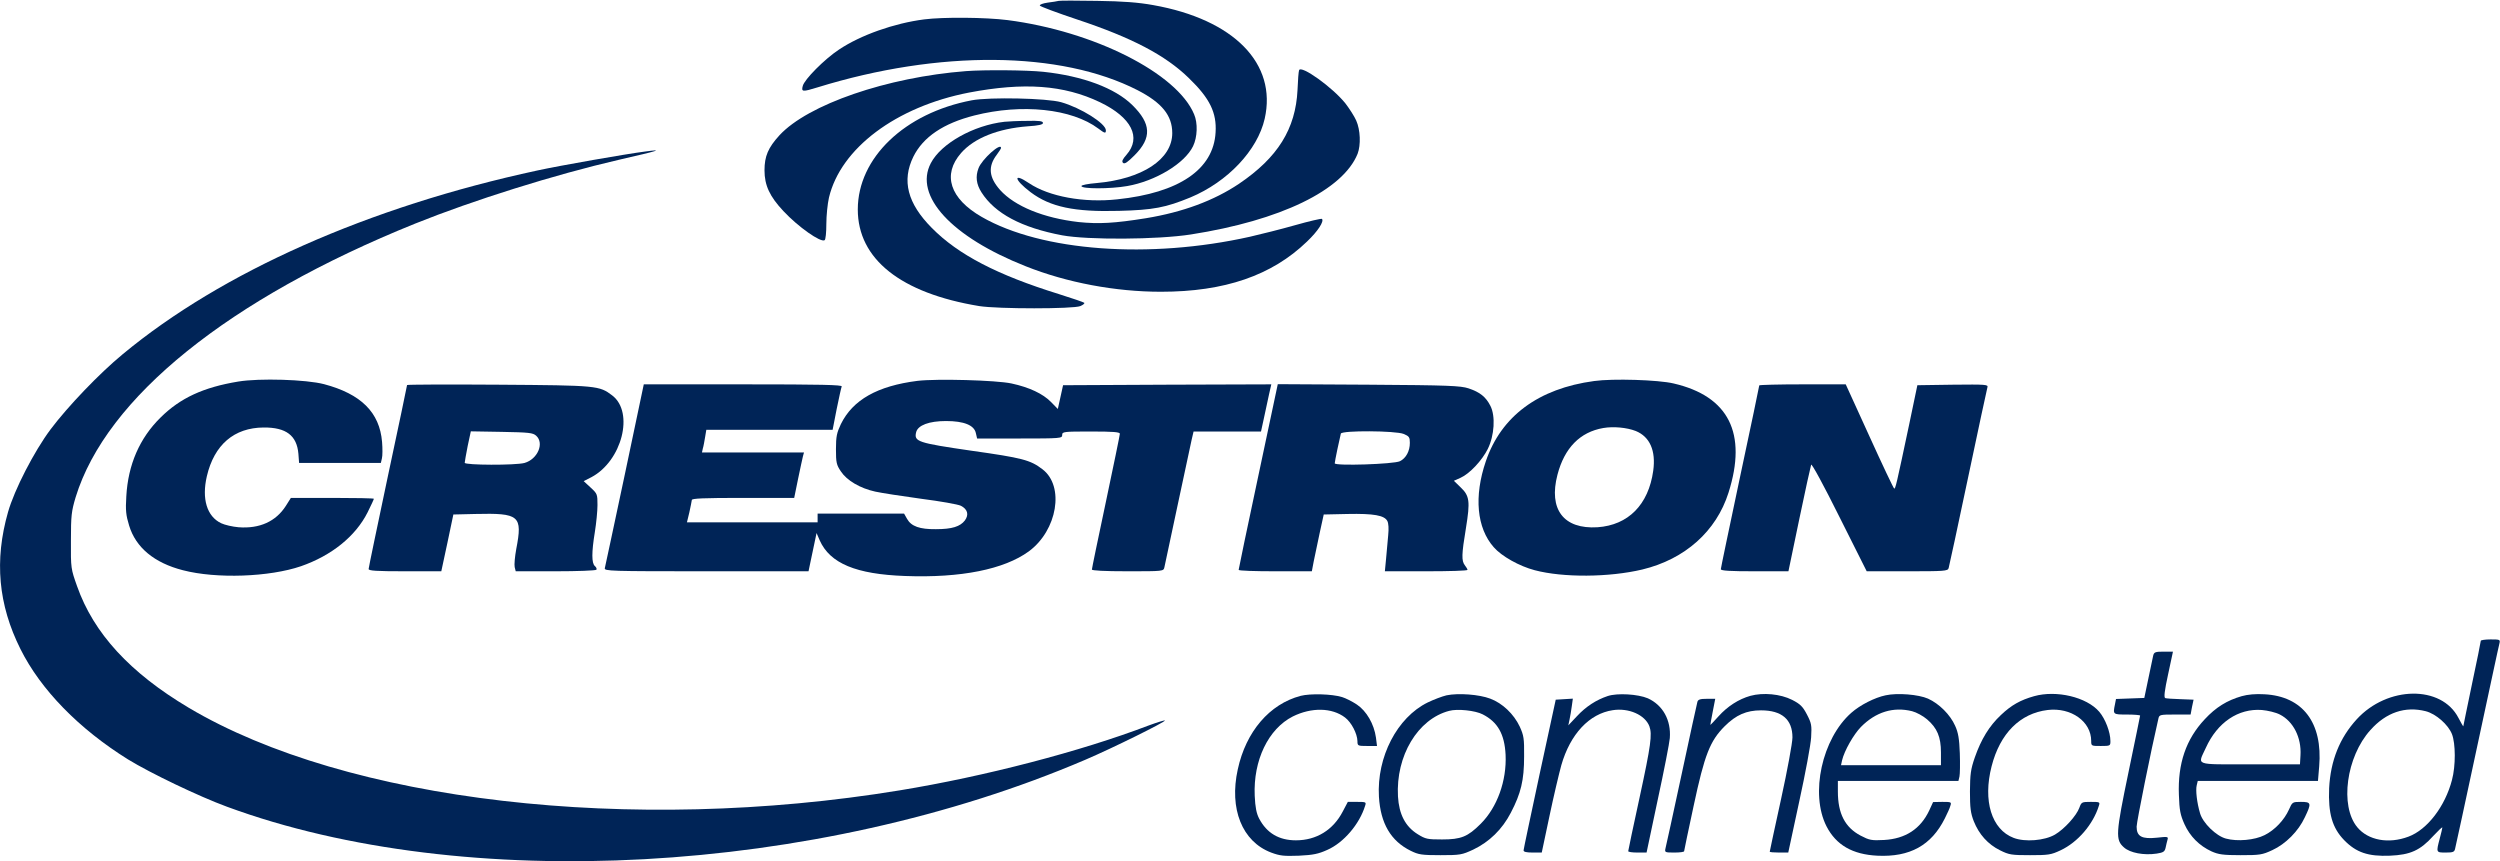 <?xml version="1.0" encoding="utf-8"?>
<svg xmlns="http://www.w3.org/2000/svg" width="1431" height="493" viewBox="0 0 1431 493" fill="none">
  <path d="M606 0.5C605.2 0.7 602.3 1.2 599.7 1.5C597 1.9 595 2.6 595.2 3.2C595.4 3.7 605 7.3 616.4 11.1C648 21.6 667.1 31.6 680.6 44.8C692.5 56.3 696.5 64.5 695.8 75.8C694.6 97 674.9 110.4 639.5 114.1C620.4 116.2 600.4 112.5 589.1 104.9C579.6 98.5 580.4 102.8 589.9 110C601.2 118.5 615 121.4 640.5 120.7C660.2 120.2 667.3 118.8 681.4 113C702.7 104.1 719.8 86 723.9 68C731.1 36.4 706.3 11.1 660 2.9C651.7 1.4 642.8 0.7 628 0.5C616.7 0.3 606.8 0.3 606 0.5Z" fill="#002457"/>
  <path d="M529 11.1C511.8 13.3 492.6 20.1 480.2 28.4C471.9 33.9 460.4 45.5 459.5 49.2C458.6 52.6 459.3 52.7 468 50C537.6 28.5 607.1 29.1 651.1 51.6C665.1 58.8 671 66.1 671 76.2C671 91.2 653.8 102.5 627.5 104.8C622.8 105.2 619 105.9 619 106.5C619 108.2 635.5 108.2 645.2 106.5C661.3 103.7 678.1 93.6 682.9 83.7C685.4 78.5 685.7 70.5 683.5 65.4C673.7 41.9 626.2 17.9 576.7 11.5C564.2 9.9 539.9 9.7 529 11.1Z" fill="#002457"/>
  <path d="M743.6 40.2C743.3 40.9 742.9 46 742.7 51.5C741.6 73.8 731.4 90.2 709.2 105.2C694.9 114.8 677.2 121.4 656 124.9C638 127.8 628.9 128.3 617.3 127.1C597.4 124.8 580.9 118.1 572.5 108.8C566 101.5 565.4 95.3 570.6 88.5C571.9 86.8 573 85 573 84.7C573 81.3 561.9 91.3 560.1 96.3C558.3 101 558.8 105.4 561.8 110.1C569.5 122.2 584.7 130.3 608 134.7C622.7 137.4 662.5 137.2 681.7 134.2C732.9 126.2 768.7 108.9 777.1 88C779 83 778.7 74.4 776.3 69C775.2 66.5 772.4 62.2 770.2 59.3C762.8 50 744.6 37 743.6 40.2Z" fill="#002457"/>
  <path d="M553 40.7C507.7 44.2 462.5 59.8 446.2 77.4C439.7 84.5 437.6 89.4 437.6 97.5C437.6 106.1 440.6 112.5 448.4 120.8C456.9 129.9 469.7 138.9 472 137.5C472.6 137.2 473 133 473 128.2C473 123.4 473.7 116.6 474.5 113.1C481.2 84.9 512.9 61.1 554.6 53C586.1 47 608.9 48.6 629.6 58.5C647.7 67.2 653.5 78.7 644.8 88.6C642.5 91.2 642 92.4 642.8 93.2C643.7 94.1 645.4 92.9 649.4 88.9C659.4 78.9 659 70.8 648.1 60.1C638.2 50.4 619.8 43.5 597.2 41.1C587.7 40.1 563.7 39.9 553 40.7Z" fill="#002457"/>
  <path d="M556.3 57.4C517.8 64.7 491 90.4 491 119.9C491 148.3 515.6 167.8 560.5 175.2C571.2 176.9 614.4 176.9 618.4 175.2C620 174.5 621 173.7 620.6 173.3C620.3 173 613.7 170.7 606 168.3C570.9 157.4 548.5 145.8 533.4 130.5C519.4 116.4 516.1 103.4 522.8 89.7C528.4 78.4 540 70.6 557.7 66.1C584.9 59.2 613.5 62.2 628.7 73.6C632.4 76.4 633 76.5 633 74.6C633 70.7 618.7 61.7 607.4 58.5C599.3 56.2 566.5 55.5 556.3 57.4Z" fill="#002457"/>
  <path d="M575 69.7C557.2 71.7 538.6 82.2 532.8 93.4C523 112.1 544.6 135.6 587.1 152.4C610.7 161.8 638.5 167 664.5 167C701 167 728 157.7 748.1 138.3C754.4 132.3 758 126.7 756.7 125.3C756.3 125 749.4 126.6 741.3 128.9C733.2 131.2 721.6 134.1 715.5 135.5C657.9 148.4 596.3 143.9 562 124.2C543.7 113.7 539.2 100 550.2 87.5C557.7 79 571.3 73.6 588.3 72.3C594.6 71.9 597 71.3 597 70.4C597 69.3 594.9 69 587.8 69.2C582.7 69.2 576.9 69.5 575 69.7Z" fill="#002457"/>
  <path d="M369.5 86.7C358.5 88.1 320.8 94.7 307.5 97.6C211 118.4 127 155.7 70.3 202.7C56.7 213.9 38.7 232.8 29 245.7C19.5 258.4 8.2 280.4 4.6 293.1C-3.3 320.8 -1 346.1 11.7 371.5C23.3 394.8 45.2 417.2 73.3 434.7C86 442.5 113.9 455.9 130 461.8C265.8 511.8 467.2 500.8 621.2 434.9C636.9 428.2 667.4 413.1 666.8 412.4C666.5 412.2 662.3 413.5 657.4 415.3C618.6 430.1 563.8 444.4 515 452.4C361 477.7 198.4 458.8 108 405.1C74.4 385.1 53.6 362.5 44.1 335.5C40.6 325.6 40.5 325.3 40.6 309.5C40.6 295 40.9 292.7 43.3 284.6C60.8 227.6 131 171 237.6 128C270.9 114.6 317.4 100 354.1 91.5C377.7 86.1 380 85.3 369.5 86.7Z" fill="#002457"/>
  <path d="M136.4 218.4C116.4 221.7 103.2 227.8 91.9 239C79.9 250.8 73.3 266 72.3 284.1C71.8 292.2 72.1 294.9 73.9 300.8C77.7 313.4 88.3 322.2 104.7 326.4C123.9 331.4 154.2 330.3 172.3 324.1C189.8 318 203.5 307 210.4 293.3C212.4 289.3 214 285.8 214 285.5C214 285.2 203.3 285 190.3 285H166.5L163.6 289.6C157.9 298.5 148.6 302.7 136.6 301.8C133.1 301.5 128.7 300.5 126.6 299.5C118.4 295.6 115.4 285.5 118.4 272.6C122.6 254.6 134 244.8 150.9 244.7C163.8 244.6 169.9 249.3 170.8 259.7L171.2 265H194.6H218L218.6 262.4C219 261 219 256.7 218.7 253C217.3 236 206.6 225.5 185.5 219.9C175.2 217.2 148.5 216.4 136.4 218.4Z" fill="#002457"/>
  <path d="M525.2 218C502.2 220.9 488.1 228.9 481.3 242.8C479 247.7 478.5 249.8 478.5 257.1C478.5 264.8 478.8 266.1 481.3 269.8C484.7 275 492.3 279.5 501 281.4C504.6 282.2 516.4 284 527.3 285.5C538.2 286.9 548.4 288.7 550 289.5C553.9 291.5 554.7 294.6 552.3 297.9C549.6 301.4 545 302.9 535.7 302.9C526.5 303 521.6 301.3 519.2 297L517.5 294H492.8H468V296.5V299H430.6H393.2L394.6 293.2C395.3 290.1 395.9 286.9 396 286.2C396 285.3 402.5 285 425.3 285H454.6L456.8 274.2C458 268.3 459.3 262.5 459.6 261.2L460.2 259H431H401.8L402.3 256.7C402.7 255.5 403.2 252.6 403.6 250.2L404.3 246H440.4H476.6L478.9 234.2C480.2 227.8 481.5 221.9 481.8 221.2C482.1 220.3 470.4 220 425.4 220H368.5L357.6 271.8C351.6 300.2 346.4 324.3 346.2 325.2C345.8 326.9 349.1 327 404.3 327H462.8L463.8 322.2C464.4 319.6 465.4 314.7 466.1 311.3L467.4 305.1L469.2 309.3C475.1 322.5 490 328.7 518.1 329.7C550 330.9 574.8 325.9 588.9 315.6C605.2 303.6 609.5 278.3 596.7 268.6C589.8 263.3 585.2 262.1 556.1 258C525.2 253.5 523.1 252.8 524.4 247.4C525.4 243.4 531.8 241 541.5 241C551.8 241 557.7 243.4 558.6 248L559.3 251H583.6C607.3 251 608 250.9 608 249C608 247.1 608.7 247 624.5 247C637.3 247 641 247.3 641 248.3C641 249 637.4 266.5 633 287.3C628.6 308 625 325.4 625 326C625 326.6 631.9 327 645.5 327C665.9 327 666 327 666.5 324.7C666.8 323.5 670.2 307.6 674 289.5C677.9 271.3 681.5 254.4 682.1 251.7L683.2 247H702.5H721.8L723.5 239.2C724.4 235 725.7 228.9 726.4 225.7L727.7 220L668.1 220.2L608.5 220.5L607 227.3L605.5 234.1L601.6 230.1C597 225.4 589.2 221.7 579 219.5C570.1 217.6 536.2 216.7 525.2 218Z" fill="#002457"/>
  <path d="M912.5 218.1C880.6 222.4 859.3 238.2 850.5 264C843.6 284.2 845.3 302.2 855 313.2C859.5 318.4 869.7 324.1 878.5 326.4C894.8 330.7 921 330.5 940 326C964.5 320.1 982.4 304.1 989.4 282C1000.2 248 989.5 226.8 958 219.5C949.2 217.4 923.2 216.6 912.5 218.1ZM936.3 246.7C944.4 250 947.9 258 946.3 269.5C943.6 288.9 932 300.6 914.4 301.8C895 303 886.3 291.6 891.5 271.7C895.5 256.4 904.4 247.3 917.7 245C923.5 244 931.2 244.7 936.3 246.7Z" fill="#002457"/>
  <path d="M233 220.4C233 220.7 228.1 244.2 222 272.7C216 301.1 211 325 211 325.7C211 326.7 215.3 327 231.8 327H252.6L256.1 310.7L259.5 294.5L272 294.2C297.4 293.6 299.2 295.1 295.5 314.3C294.7 318.6 294.3 323.3 294.6 324.6L295.2 327H318C330.6 327 341.1 326.6 341.4 326.1C341.7 325.6 341.3 324.7 340.5 324C338.6 322.4 338.6 316.1 340.5 304.5C341.3 299.5 342 292.6 342 289.1C342 282.9 341.9 282.6 338.1 279.1L334.1 275.4L338.6 273.1C356 263.8 363.1 236.1 350.5 226.4C343 220.7 342.1 220.6 285.3 220.2C256.5 220 233 220.1 233 220.4ZM306.9 249.4C311.7 253.7 307.7 262.9 300.2 265C295 266.4 266 266.3 266 264.9C266 264.3 266.8 260 267.7 255.3L269.5 246.9L287.1 247.2C302.8 247.5 305 247.7 306.9 249.4Z" fill="#002457"/>
  <path d="M720.2 272.7C714 301.7 709 325.8 709 326.2C709 326.7 718.4 327 729.9 327H750.9L752 321.2C752.7 318.1 754.2 310.8 755.4 305L757.7 294.5L771.4 294.2C786.4 293.9 792.4 295 794.1 298.2C794.8 299.5 795 302.6 794.6 306.4C794.3 309.8 793.7 315.8 793.4 319.7L792.7 327H816.4C829.4 327 840 326.7 840 326.2C840 325.8 839.3 324.6 838.5 323.6C836.5 321 836.6 317.4 839.1 302.3C841.6 286.9 841.2 283.8 836 278.9L832.2 275.2L836 273.5C841.2 271.2 848.3 263.6 851.6 257C855.4 249.3 856.1 238.1 853.1 232.3C850.5 227.2 847.2 224.5 840.6 222.3C836.1 220.8 829.2 220.5 783.5 220.2L731.4 219.9L720.2 272.7ZM803.5 248.4C806.6 249.7 807 250.3 807 253.5C807 258.2 804.8 262.3 801.3 264C797.9 265.7 764 266.8 764 265.2C764 264.2 766.9 250.4 767.5 248.2C768.1 246.3 798.9 246.5 803.5 248.4Z" fill="#002457"/>
  <path d="M1007 220.6C1007 221 1002.1 244.5 996 273C990 301.4 985 325.2 985 325.8C985 326.7 990.3 327 1004.3 327H1023.7L1029.9 297.2C1033.3 280.9 1036.4 266.8 1036.7 266C1037 265.1 1044 278 1052.8 295.7L1068.5 327H1091.7C1112.9 327 1114.9 326.9 1115.4 325.2C1115.7 324.3 1120.7 301 1126.5 273.5C1132.3 246 1137.3 222.7 1137.6 221.7C1138.1 220.1 1136.9 220 1117.8 220.2L1097.5 220.5L1092.8 243C1085.4 278 1084.9 280.1 1084.2 279.6C1083.8 279.4 1077.4 265.9 1070 249.6L1056.5 220H1031.8C1018.1 220 1007 220.3 1007 220.6Z" fill="#002457"/>
  <path d="M1420 366.8C1420 367.3 1417.8 378.3 1415 391.4C1412.3 404.5 1410 415.4 1410 415.7C1410 416 1408.7 413.8 1407.2 410.9C1397.5 392.1 1366.6 392.5 1349 411.7C1339.2 422.4 1334 435.4 1333.2 451.2C1332.6 465.6 1335 473.9 1341.8 480.9C1348.7 488 1355.6 490.3 1368 489.8C1379.7 489.3 1385.3 486.8 1392.8 478.5C1395.7 475.4 1398 473.2 1398 473.7C1398 474.1 1397.3 477 1396.5 480C1394.4 488 1394.4 488 1399.9 488C1404.1 488 1404.9 487.7 1405.3 485.8C1405.7 484.5 1411.3 458.1 1418 427C1424.7 395.9 1430.3 369.5 1430.7 368.2C1431.2 366.1 1430.9 366 1425.6 366C1422.5 366 1420 366.4 1420 366.8ZM1388.5 407.1C1394.3 408.6 1401.3 414.7 1403.5 420.2C1405.6 425.6 1405.7 438.3 1403.5 446.5C1399.6 461.5 1389.4 474.9 1378.6 478.9C1367.2 483.2 1355.5 481 1349.3 473.5C1339.2 461.3 1343 433.2 1356.8 417.9C1365.8 407.8 1376.7 404.1 1388.5 407.1Z" fill="#002457"/>
  <path d="M1232.5 375.2C1232.2 376.5 1231 382.4 1229.7 388.5L1227.4 399.5L1219.3 399.8L1211.2 400.1L1210.6 403.2C1209.4 409 1209.4 409 1217.5 409C1221.6 409 1225 409.3 1225 409.6C1225 409.9 1222 424.4 1218.4 441.8C1211 477.4 1210.8 480.7 1215.8 485.1C1219.3 488.2 1227.1 489.7 1234.5 488.6C1238.3 488 1239.1 487.5 1239.6 485.2C1239.9 483.7 1240.4 481.7 1240.7 480.6C1241.2 478.9 1240.8 478.8 1234.6 479.5C1226 480.4 1223 478.8 1223 473.2C1223 470.4 1231.3 429.3 1235.5 411.2C1236 409.1 1236.5 409 1245 409H1253.9L1254.7 404.7L1255.6 400.5L1248 400.2C1243.9 400.1 1240 399.8 1239.4 399.6C1238.5 399.3 1239 395.3 1241 386.1L1243.8 373H1238.4C1233.7 373 1233 373.3 1232.5 375.2Z" fill="#002457"/>
  <path d="M744.5 398.3C726.7 403 713.2 418.7 708.5 440.4C703.5 463 711 481.7 727.6 488C732.7 489.9 734.9 490.1 743.5 489.8C751.7 489.4 754.6 488.8 759.7 486.5C769.1 482.4 778.2 471.7 781.4 461.2C782.1 459.1 781.9 459 776.8 459H771.5L768.6 464.5C763.1 475.1 753.5 481 741.8 481C732.1 481 725.1 476.9 720.7 468.5C719.2 465.6 718.5 462.1 718.2 455.5C717.3 435.2 726 417.2 740 410.1C750.7 404.8 762.4 405 769.9 410.7C773.6 413.5 776.9 420 777 424.2C777 426.9 777.2 427 782.6 427H788.2L787.6 422.2C786.5 414.4 782.2 407 776.7 403.3C774 401.5 770.2 399.6 768.2 399C762.3 397.2 750 396.9 744.5 398.3Z" fill="#002457"/>
  <path d="M828 398C825.5 398.6 820.7 400.4 817.2 402.1C799.7 410.7 788 433.3 789.3 456C790.2 471.3 796.1 481.4 807.5 487C812 489.2 813.7 489.5 824.5 489.5C835.9 489.5 836.8 489.3 843.3 486.3C852.5 481.9 859.9 474.7 864.8 465.2C870.6 454.1 872.4 446.6 872.4 433C872.5 422.6 872.2 421 869.9 415.9C866.5 408.7 860 402.5 853 399.9C846.7 397.5 834.8 396.6 828 398ZM848.7 408.9C857.3 413.3 861.2 420.2 861.8 432C862.5 446.9 857 462.1 847.6 471.5C840.1 479 836.3 480.5 825.4 480.5C817.1 480.5 816 480.3 811.5 477.5C804.4 473.1 800.8 466.1 800.2 455.9C798.9 432.7 811.5 411.6 829.5 406.9C834.2 405.6 844.5 406.7 848.7 408.9Z" fill="#002457"/>
  <path d="M920.3 398.4C913.7 400.6 907.8 404.4 902.6 410L897.7 415.2L898.4 411.9C898.8 410 899.4 406.6 899.7 404.2L900.3 399.9L895.4 400.2L890.5 400.5L881.3 443C876.3 466.4 872.1 486.1 872.1 486.7C872 487.6 873.7 488 877.3 488H882.5L886.9 467.2C889.3 455.8 892.4 442.7 893.7 438C898.8 420.2 909.7 408.5 923.2 406.5C932.3 405.1 941.6 409.2 944.1 415.7C945.8 420.3 945 426.5 938.5 456.5C934.9 473 932 486.8 932 487.2C932 487.7 934.4 488 937.3 488H942.5L948.9 457.7C952.5 441.1 955.6 425.2 955.8 422.5C956.6 412.2 951.8 403.6 943.2 399.7C937.5 397.3 925.8 396.6 920.3 398.4Z" fill="#002457"/>
  <path d="M1001.9 398.3C995.2 400.2 988.8 404.3 983.6 410.1C981.1 412.9 979 415.1 979 414.9C979 414.7 979.6 411.2 980.4 407.2L981.8 400H977C973.2 400 972 400.4 971.6 401.7C971.3 402.7 967.2 421.5 962.5 443.5C957.8 465.5 953.6 484.5 953.3 485.7C952.8 487.9 953.1 488 958.4 488C961.5 488 964 487.7 964 487.2C964 486.8 966.5 475 969.5 461C975.7 432 978.8 424.1 987.2 415.7C993.7 409.2 999.7 406.6 1008 406.6C1019.9 406.6 1026 411.8 1026 422.1C1026 425.1 1023.1 440.9 1019.5 457.3C1015.9 473.7 1013 487.3 1013 487.5C1013 487.8 1015.4 488 1018.3 488H1023.6L1029.9 458.7C1033.4 442.7 1036.5 426.1 1036.7 422C1037.1 415.2 1036.9 414 1034.3 409C1031.9 404.4 1030.5 403 1025.8 400.6C1019.1 397.2 1009.2 396.3 1001.9 398.3Z" fill="#002457"/>
  <path d="M1079.3 398C1073.1 399.3 1064.8 403.5 1059.7 408C1042.9 422.8 1036 454.4 1045.5 473C1051 483.7 1060.4 489.1 1074.6 489.8C1093.2 490.7 1105.5 483.9 1113.2 468.5C1114.6 465.7 1116.1 462.5 1116.4 461.2C1117.1 459.1 1116.9 459 1111.8 459L1106.5 459.1L1104.3 463.9C1099.3 474.5 1090.7 480.1 1078.5 480.8C1071.2 481.2 1070 480.9 1065 478.3C1056.1 473.6 1052 465.7 1052 453.1V447H1086.5H1121L1121.6 444.5C1121.9 443.1 1122 437.2 1121.8 431.2C1121.5 422.9 1120.9 419.3 1119.1 415.4C1116.3 409.1 1110 402.8 1103.6 399.9C1098.1 397.5 1086.1 396.5 1079.3 398ZM1094.5 407.1C1096.9 407.7 1100.8 409.8 1103.1 411.8C1108.8 416.7 1111 421.8 1111 430.7V438H1082.4H1053.8L1054.4 435.2C1055.7 429.7 1061 420.4 1065.2 416.1C1073.7 407.5 1083.8 404.4 1094.5 407.1Z" fill="#002457"/>
  <path d="M1164.3 398.5C1156.5 400.7 1151.3 403.6 1145.3 409.3C1138.6 415.6 1134 423.2 1130.4 433.5C1128 440.4 1127.7 443.1 1127.6 453C1127.6 462.5 1128 465.5 1129.8 470.1C1132.8 477.6 1137.9 483.3 1144.8 486.7C1150 489.3 1151.4 489.5 1162 489.5C1172.5 489.5 1174 489.3 1179.5 486.7C1189.3 482.1 1198.1 471.9 1201.4 461.2C1202.1 459.1 1201.9 459 1196.8 459C1191.6 459 1191.4 459.1 1190.2 462.4C1188.5 467 1181.7 474.5 1176.3 477.7C1170.3 481.2 1159.1 482.1 1152.6 479.6C1140 474.8 1134.9 458.4 1140 438.6C1144.8 419.8 1156.3 408.3 1172.1 406.4C1185.5 404.8 1197 413 1197 424.1C1197 427 1197.1 427 1202.5 427C1207.9 427 1208 426.9 1208 424.2C1208 419.1 1205.1 411.5 1201.6 407.4C1194.4 399 1177.1 394.9 1164.3 398.5Z" fill="#002457"/>
  <path d="M1283.1 398.5C1274.8 400.9 1268.4 404.8 1262 411.7C1251.3 423.1 1246.5 437 1247.2 455C1247.5 463.9 1248 466.4 1250.4 471.8C1253.6 478.8 1258.9 484.1 1265.8 487.3C1269.8 489.1 1272.4 489.5 1282.5 489.5C1293.6 489.5 1294.9 489.3 1300.7 486.6C1308.3 483.1 1315.6 475.8 1319.3 467.8C1323.2 459.7 1323 459 1317 459C1312.2 459 1312.1 459.1 1310.2 463.4C1307.5 469.4 1302.1 475.1 1296.3 478C1290.6 480.9 1280.6 481.8 1274.1 480C1268.5 478.5 1260.9 471.1 1259.3 465.5C1257.5 459.4 1256.7 452.3 1257.4 449.5L1258 447H1292.4H1326.8L1327.5 438.7C1329.6 413.7 1318.1 398.5 1296.1 397.4C1291.2 397.1 1286.6 397.5 1283.1 398.5ZM1305 409C1312.7 412.9 1317.4 422.2 1316.8 432.3L1316.5 437.5H1288C1255.4 437.5 1257.9 438.4 1262.6 428.1C1269.2 413.5 1281.2 405.4 1294.7 406.4C1298.1 406.7 1302.7 407.8 1305 409Z" fill="#002457"/>
</svg>